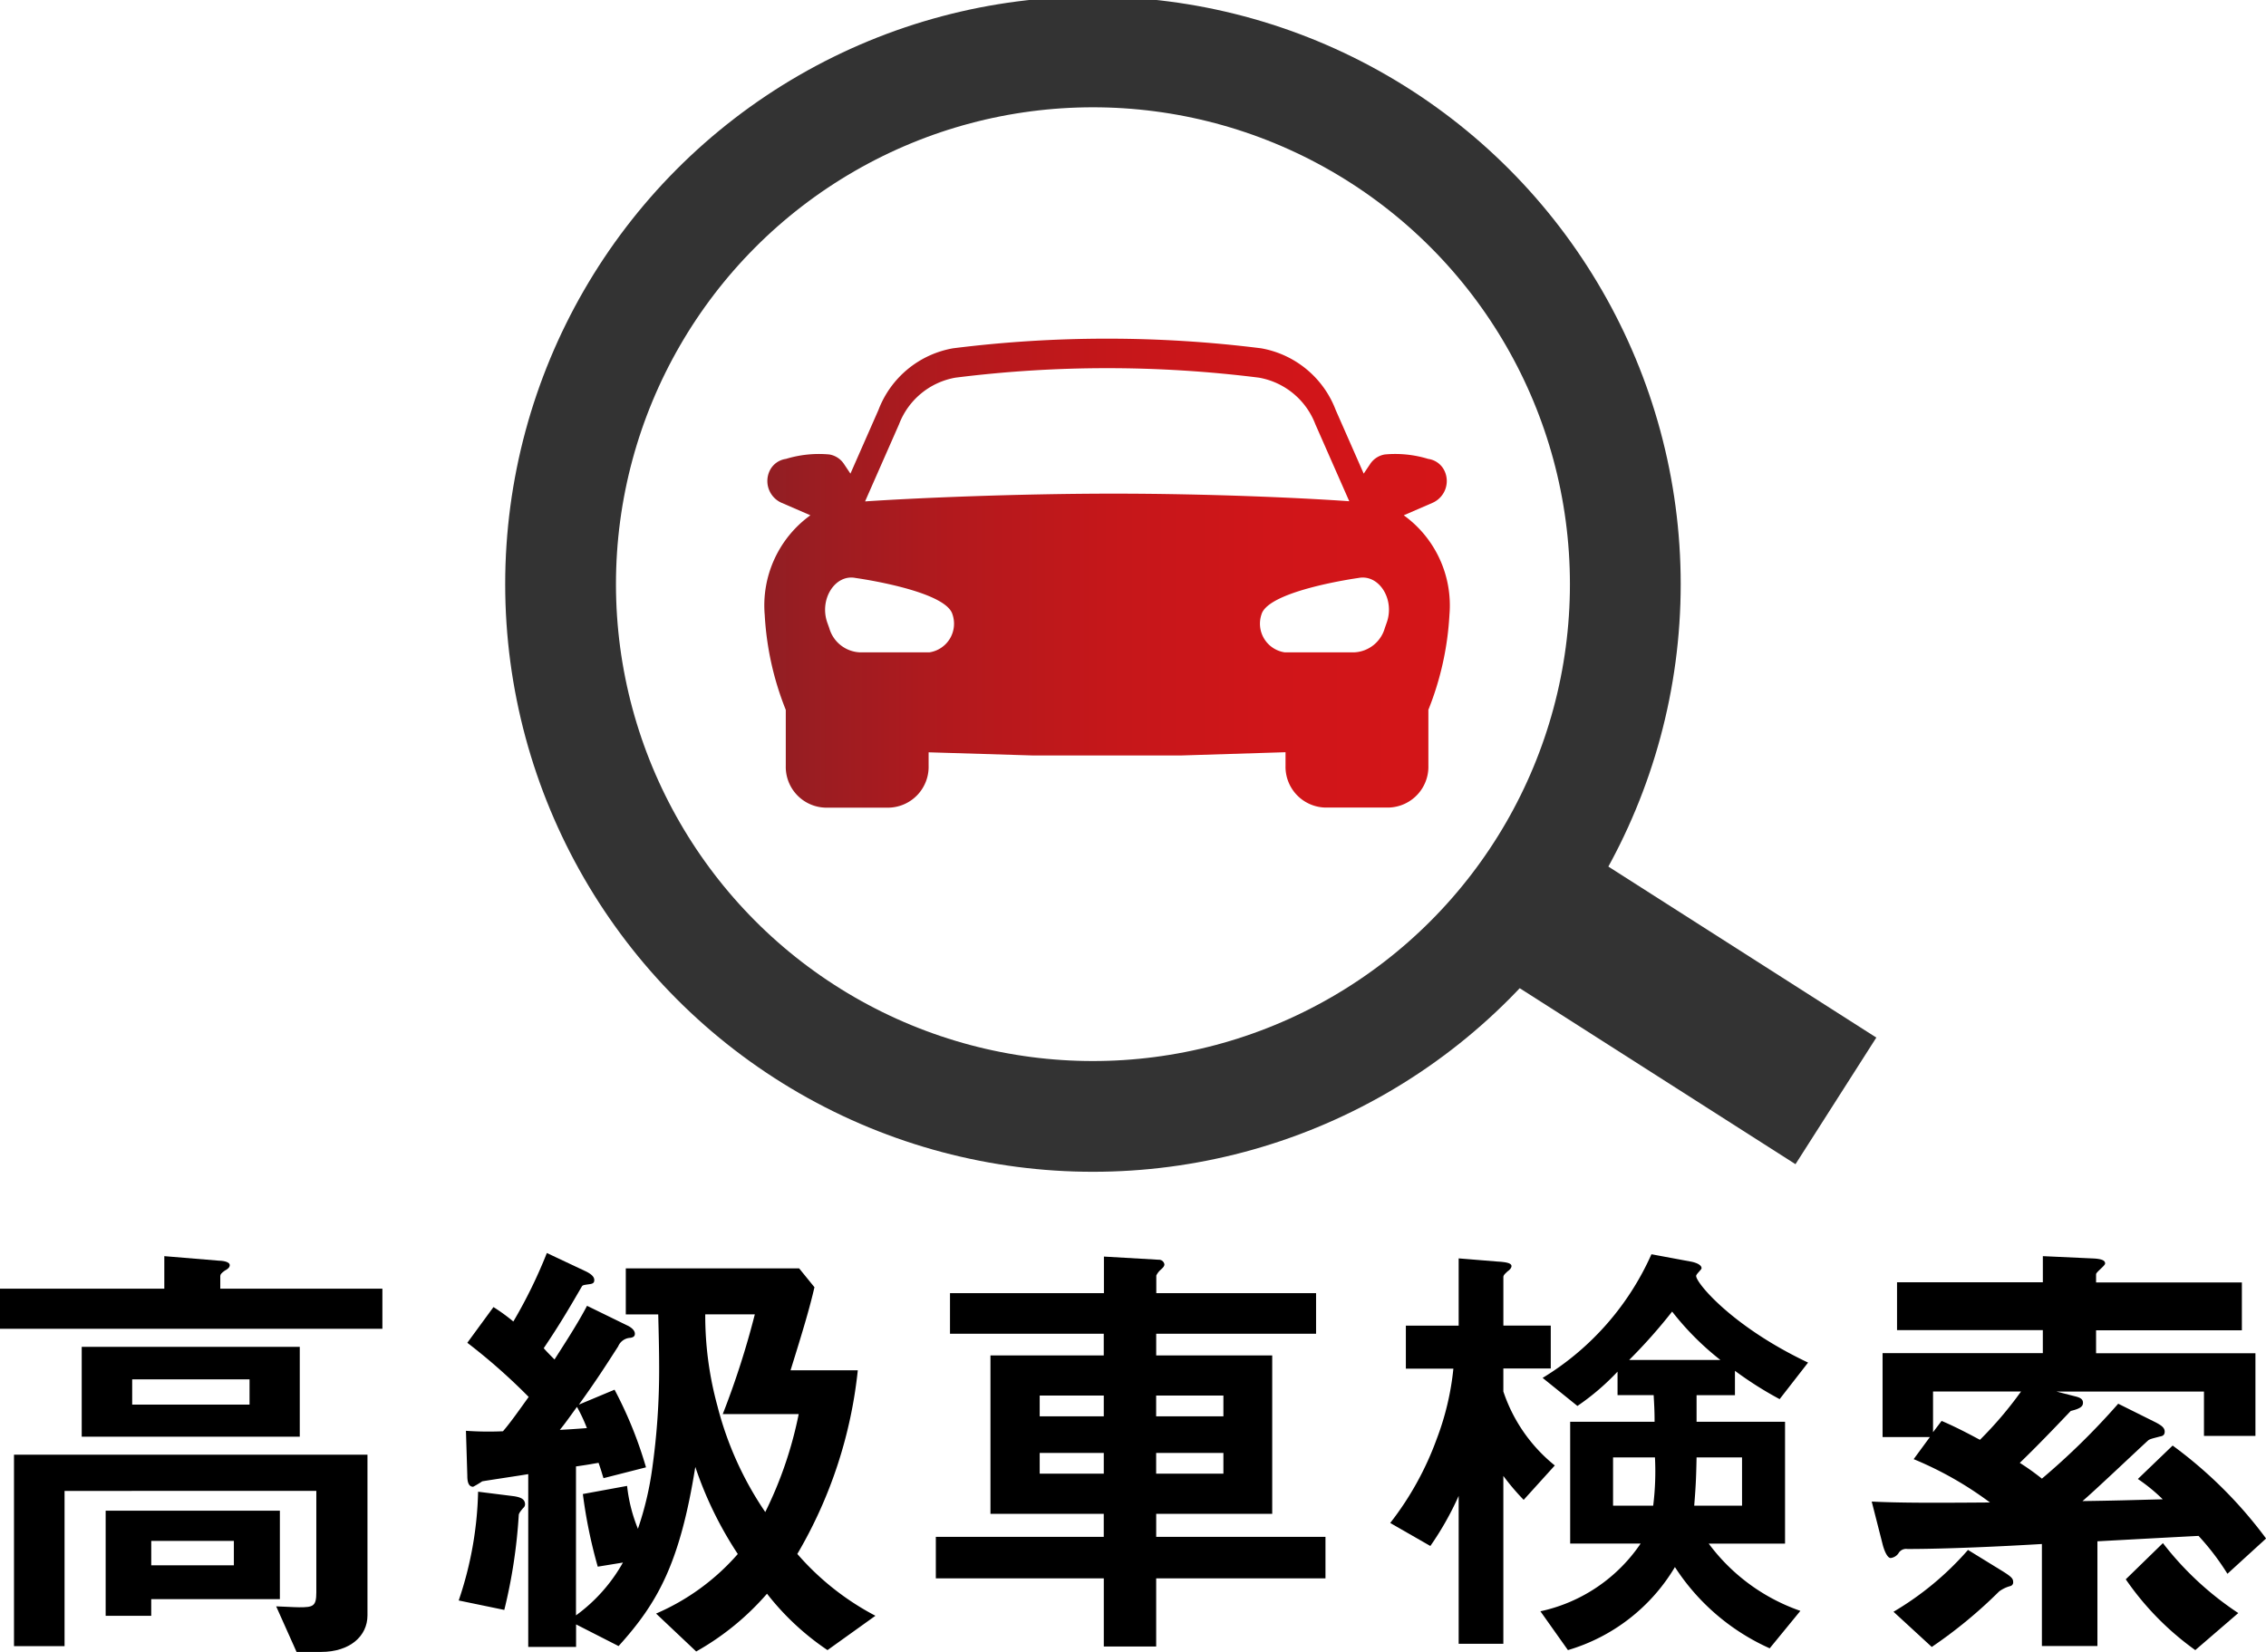 <svg xmlns="http://www.w3.org/2000/svg" xmlns:xlink="http://www.w3.org/1999/xlink" width="96" height="70" viewBox="0 0 96 70">
  <defs>
    <linearGradient id="linear-gradient" y1="0.5" x2="1" y2="0.5" gradientUnits="objectBoundingBox">
      <stop offset="0" stop-color="#911e23"/>
      <stop offset="0.059" stop-color="#991d22"/>
      <stop offset="0.278" stop-color="#b3191d"/>
      <stop offset="0.504" stop-color="#c5171a"/>
      <stop offset="0.739" stop-color="#d01519"/>
      <stop offset="1" stop-color="#d41518"/>
    </linearGradient>
    <clipPath id="clip-header_btn_search">
      <rect width="96" height="70"/>
    </clipPath>
  </defs>
  <g id="header_btn_search" clip-path="url(#clip-header_btn_search)">
    <g id="ペーストした-svg-94687x71" transform="translate(0 -2.346)">
      <path id="パス_2548" data-name="パス 2548" d="M54.413,32.413v.563a1.729,1.729,0,0,0,1.672,1.782h2.708a1.73,1.73,0,0,0,1.672-1.782v-2.36a12.659,12.659,0,0,0,.892-4.02,4.713,4.713,0,0,0-1.935-4.223l1.228-.532a1.009,1.009,0,0,0,.5-1.346.9.9,0,0,0-.693-.511,4.762,4.762,0,0,0-1.841-.188.926.926,0,0,0-.623.412l0,0-.268.4-1.188-2.7a4.149,4.149,0,0,0-3.158-2.611,52.363,52.363,0,0,0-13.053,0,4.149,4.149,0,0,0-3.158,2.611l-1.188,2.7-.268-.4,0,0a.926.926,0,0,0-.623-.412,4.783,4.783,0,0,0-1.841.188.9.9,0,0,0-.693.511,1.009,1.009,0,0,0,.5,1.346l1.228.532A4.713,4.713,0,0,0,32.349,26.6a12.659,12.659,0,0,0,.892,4.02v2.36a1.729,1.729,0,0,0,1.672,1.782H37.62a1.73,1.73,0,0,0,1.672-1.782v-.563l4.421.134h6.276ZM58.7,26.922l-.08.228a1.414,1.414,0,0,1-1.276,1.03H54.372a1.228,1.228,0,0,1-.974-1.618c.317-1.01,4.1-1.532,4.1-1.532C58.371,24.856,59.053,25.93,58.7,26.922ZM39.333,28.18H36.358a1.414,1.414,0,0,1-1.276-1.03L35,26.922c-.35-.992.332-2.066,1.2-1.892,0,0,3.786.521,4.1,1.532A1.227,1.227,0,0,1,39.333,28.18ZM36.6,21.785l1.439-3.268a3.141,3.141,0,0,1,2.39-1.976,51.592,51.592,0,0,1,12.857,0,3.14,3.14,0,0,1,2.391,1.976l1.436,3.261c-1.977-.141-5.914-.322-9.994-.322C42.973,21.457,38.691,21.643,36.6,21.785Z" transform="translate(0.049 1.808)" fill="url(#linear-gradient)"/>
      <ellipse id="楕円形_2" data-name="楕円形 2" cx="22.554" cy="22.554" rx="22.554" ry="22.554" transform="translate(23.749 4.546)" fill="none" stroke="#333" stroke-miterlimit="10" stroke-width="4.693"/>
      <rect id="長方形_171" data-name="長方形 171" width="6.365" height="16.18" transform="translate(62.428 42.973) rotate(-57.451)" fill="#333"/>
      <g id="グループ_68" data-name="グループ 68" transform="translate(0 55.442)">
        <path id="パス_2549" data-name="パス 2549" d="M0,57.918v-1.7H6.961V54.84l2.314.192c.076,0,.458.019.458.192,0,.1-.1.172-.21.229-.134.1-.191.153-.191.23v.535H16.2v1.7H0ZM13.6,71.611H12.564L11.7,69.68c.152,0,.745.039.975.039.592,0,.726-.039.726-.631v-4.3H2.735v6.579H.593V63.254H15.568v6.808C15.568,70.942,14.822,71.611,13.6,71.611ZM3.462,62.49V58.684H12.7V62.49Zm2.945,6.884v.708H4.476V65.626h7.381v3.748Zm4.17-9.314H5.6v1.071h4.972V60.06Zm-.669,6.846h-3.5V67.94h3.5Z" transform="translate(0 -54.707)"/>
        <path id="パス_2550" data-name="パス 2550" d="M21.9,65.512c-.1.115-.191.229-.191.306a22.448,22.448,0,0,1-.612,4.015l-1.932-.4a15.292,15.292,0,0,0,.822-4.609l1.53.192c.23.039.459.1.459.344A.2.2,0,0,1,21.9,65.512Zm12.889,6.024a11.1,11.1,0,0,1-2.562-2.39,11.292,11.292,0,0,1-3,2.448l-1.7-1.606a9.67,9.67,0,0,0,3.462-2.524,15.8,15.8,0,0,1-1.8-3.691c-.651,4.073-1.587,5.756-3.251,7.592l-1.8-.918V71.4H22.111V64.079c-.21.039-1.875.287-1.951.306a4.009,4.009,0,0,1-.382.229c-.23,0-.248-.287-.248-.478l-.058-1.893a13.754,13.754,0,0,0,1.569.019c.344-.4.689-.9,1.089-1.454a25.154,25.154,0,0,0-2.6-2.295L20.638,57a7.862,7.862,0,0,1,.842.612A20.777,20.777,0,0,0,22.9,54.709l1.664.784c.23.115.345.229.345.363,0,.115-.058.153-.191.172-.269.039-.306.039-.345.115-.555.956-.937,1.606-1.606,2.6.152.172.286.306.458.478.363-.574.956-1.472,1.377-2.275l1.682.822c.134.058.345.191.345.363,0,.115-.076.153-.191.172a.589.589,0,0,0-.517.363c-.516.8-.918,1.435-1.664,2.467l1.511-.632A17.278,17.278,0,0,1,27.1,63.791l-1.8.459c-.076-.23-.076-.268-.21-.65-.345.058-.421.076-.956.153v6.311a6.994,6.994,0,0,0,1.989-2.238L25.056,68a20.913,20.913,0,0,1-.631-3.078l1.874-.344a6.7,6.7,0,0,0,.459,1.817,13.461,13.461,0,0,0,.612-2.6,30,30,0,0,0,.287-4.284c0-.632-.02-1.454-.039-2.2H26.244V55.359h7.343l.65.8c-.21.9-.458,1.74-1.013,3.519h2.849a19.3,19.3,0,0,1-2.562,7.783,11.336,11.336,0,0,0,3.309,2.62ZM24.175,61.229c-.345.478-.535.746-.727.975.345-.019.689-.039,1.148-.076A6.818,6.818,0,0,0,24.175,61.229Zm6.177.306a35.734,35.734,0,0,0,1.358-4.226h-2.1a14.484,14.484,0,0,0,.516,3.883,14.213,14.213,0,0,0,2.027,4.494,16.746,16.746,0,0,0,1.416-4.15H30.352Z" transform="translate(0.268 -54.709)"/>
        <path id="パス_2551" data-name="パス 2551" d="M48.435,68.494v2.888H46.216V68.494H39.1V66.735h7.114v-.975h-4.8V59.047h4.8v-.918H39.7V56.407h6.521V54.858l2.314.134a.235.235,0,0,1,.248.192c0,.1-.076.153-.152.229a.752.752,0,0,0-.191.248v.746h6.769v1.722H48.436v.918h4.915v6.713H48.436v.975h7.171v1.759Zm-2.22-7.746H43.5v.879h2.715Zm0,2.43H43.5v.879h2.715Zm5.068-2.43H48.434v.879h2.849Zm0,2.43H48.434v.879h2.849Z" transform="translate(0.547 -54.707)"/>
        <path id="パス_2552" data-name="パス 2552" d="M63.738,65.168a9.919,9.919,0,0,1-.861-1.014v7.114H60.984V65a12.844,12.844,0,0,1-1.2,2.123l-1.7-.975a13,13,0,0,0,1.969-3.557,11.627,11.627,0,0,0,.707-2.983H58.747V57.786h2.237V54.936l1.645.134c.324.019.593.057.593.191,0,.1-.115.191-.172.229-.115.115-.172.153-.172.248v2.046h2.008V59.6H62.877v.975a6.772,6.772,0,0,0,2.18,3.136ZM74.582,60.9a15.305,15.305,0,0,1-1.893-1.2v1.033H71.063V61.86h3.748v5.163H71.578a8.161,8.161,0,0,0,3.883,2.849l-1.3,1.587a9.308,9.308,0,0,1-4.015-3.443,7.861,7.861,0,0,1-4.533,3.519l-1.166-1.645a6.874,6.874,0,0,0,4.246-2.869H65.708V61.859h3.576c0-.5-.02-.765-.039-1.129h-1.53v-.995a10.267,10.267,0,0,1-1.7,1.454L64.541,60a11.694,11.694,0,0,0,4.61-5.239l1.644.306c.115.019.479.1.479.287,0,.058-.229.248-.229.325,0,.306,1.548,2.161,4.742,3.672ZM67.525,63.37v2.046h1.7A11.692,11.692,0,0,0,69.3,63.37Zm2.5-6.177a22.542,22.542,0,0,1-1.817,2.046h3.863A11.886,11.886,0,0,1,70.03,57.193Zm2.964,6.177H71.063c-.019.956-.039,1.282-.1,2.046h2.027Z" transform="translate(0.813 -54.708)"/>
        <path id="パス_2553" data-name="パス 2553" d="M86.025,60.577l.745.191c.248.058.382.115.382.287,0,.153-.115.248-.516.344-.153.153-1.224,1.3-2.161,2.2a10.4,10.4,0,0,1,.937.669,30.274,30.274,0,0,0,3.233-3.175l1.606.8c.21.115.363.211.363.382s-.115.191-.211.21c-.286.077-.42.1-.5.172-.4.363-2.314,2.18-2.772,2.562,1.377-.019,1.989-.039,3.4-.076a7.493,7.493,0,0,0-1.053-.861l1.473-1.416a18.556,18.556,0,0,1,3.958,3.939L93.272,68.3a10.55,10.55,0,0,0-1.224-1.606c-1.472.076-2.161.115-4.284.229V71.36H85.412V67.038c-1.664.1-4.035.211-5.7.211a.373.373,0,0,0-.382.191.475.475,0,0,1-.325.192c-.134,0-.268-.287-.344-.593l-.459-1.8c1.129.058,2.562.058,5.01.039a14.924,14.924,0,0,0-3.233-1.836l.688-.937H78.662V58.949h6.789v-.975H79.275V55.946h6.177V54.84l2.179.1c.248.019.459.057.459.21,0,.1-.383.363-.383.459v.345h6.177v2.027H87.707v.975h6.751v3.5h-2.18V60.577H86.025Zm-6.9,9.332a12.813,12.813,0,0,0,3.156-2.62l1.492.918c.363.229.421.306.421.44a.158.158,0,0,1-.115.172,1.413,1.413,0,0,0-.479.229A19.846,19.846,0,0,1,80.746,71.4ZM80.8,60.577V62.3l.363-.478c.765.325,1.51.746,1.625.8a16.148,16.148,0,0,0,1.74-2.046H80.8Zm11.11,10.957a12.142,12.142,0,0,1-2.945-3L90.539,67a13.24,13.24,0,0,0,3.193,2.964Z" transform="translate(1.094 -54.707)"/>
      </g>
    </g>
  </g>
</svg>

